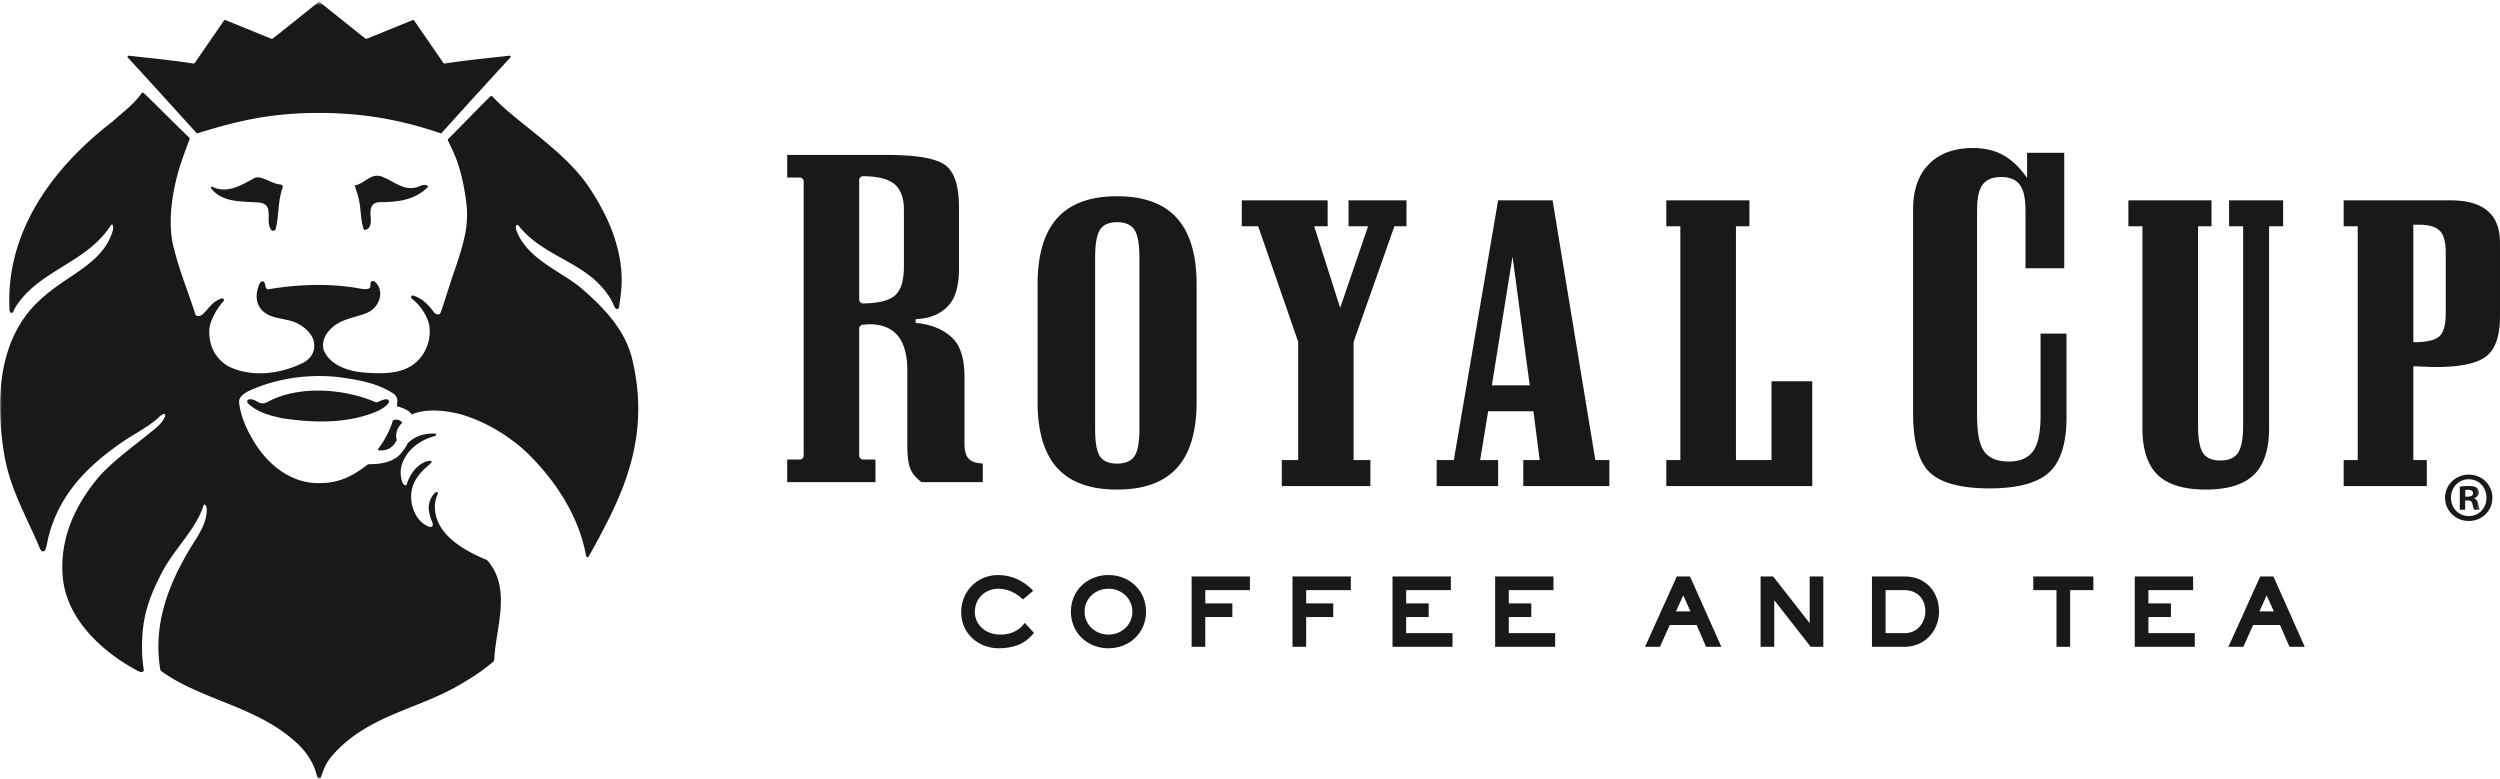 <svg width="671" height="209" viewBox="0 0 671 209" xmlns="http://www.w3.org/2000/svg" xmlns:xlink="http://www.w3.org/1999/xlink"><title>RC_Logo_Positive_Horizontal_TM_2017</title><defs><path id="a" d="M665.639 208.94H0V.567h665.639z"/></defs><g fill="none" fill-rule="evenodd"><path d="M242.61 71.433c0 3.877-.785 6.438-2.384 7.855-1.561 1.372-4.346 2.08-8.534 2.162h-.024c-.275 0-.54-.108-.735-.293a1.062 1.062 0 0 1-.323-.752V48.339c0-.286.118-.553.317-.755.201-.192.466-.298.741-.298h.013c3.923.047 6.646.721 8.328 2.071 1.727 1.397 2.601 3.72 2.601 6.904v15.172zm21.169 52.982c-1.693-.096-2.839-.451-3.569-1.09-.903-.784-1.339-2.196-1.339-4.293v-17.871c0-4.577-.974-7.972-2.896-10.073-1.914-2.1-5.22-3.9-9.718-4.364-.193-.02-.352-.035-.492-.064v-.998c.168-.036.369-.042.597-.05 3.858-.196 6.681-1.798 8.401-3.811 1.743-2.041 2.629-5.306 2.629-9.696V55.587c0-5.46-1.151-9.185-3.427-11.073-2.33-1.942-7.642-2.926-15.789-2.926h-26.891v6.063h3.37c.577 0 1.054.47 1.054 1.058v73.579c0 .581-.477 1.053-1.054 1.053h-3.37v6.062h23.693v-6.062h-3.31a1.055 1.055 0 0 1-1.058-1.053V88.201c0-.583.473-1.056 1.058-1.056.063 0 .243-.004.683-.053.43-.051.706-.068.912-.068 3.476 0 6.1 1.074 7.797 3.186 1.639 2.049 2.47 5.174 2.47 9.289v20.15c0 2.945.304 5.089.891 6.375.541 1.184 1.516 2.322 2.894 3.379h16.464v-4.988zm42.042-9.306c0 3.597-.454 6.056-1.356 7.359-.911 1.313-2.466 1.963-4.664 1.963-2.169 0-3.687-.647-4.56-1.933-.876-1.296-1.308-3.756-1.308-7.389V69.121c0-3.672.445-6.166 1.334-7.497.885-1.328 2.404-1.987 4.534-1.987 2.198 0 3.753.67 4.664 2.013.902 1.35 1.356 3.837 1.356 7.471v45.988zM321.173 76.4c0-7.999-1.765-13.951-5.29-17.861-3.531-3.915-8.889-5.867-16.082-5.867-7.163 0-12.503 1.952-16.033 5.867-3.519 3.91-5.284 9.862-5.284 17.861v31.428c0 7.961 1.749 13.882 5.257 17.756 3.513 3.879 8.865 5.814 16.06 5.814 7.227 0 12.6-1.935 16.103-5.814 3.51-3.874 5.269-9.795 5.269-17.756V76.4zm42.138 15.348l10.946-31.013h3.249V53.77H361.95v6.965h5.239l-7.491 21.902-6.967-21.902h3.612V53.77h-23.049v6.965h4.405l10.736 31.013v31.741h-4.398v6.967h23.781v-6.967h-4.507V91.748m37.104 11.678l5.553-34.571 4.612 34.571h-10.165zm16.296-49.656h-14.615l-11.889 69.719h-4.61v6.967h16.499v-6.967h-4.823l2.147-13.096h12.154l1.678 13.096h-4.4v6.967h23.101v-6.967h-3.768L416.711 53.77zm69.697 48.559h-10.94v21.16h-9.536V60.735h3.614V53.77h-22.314v6.965h3.77v62.754h-3.77v6.967h39.176v-28.127m68.249 9.637V89.538h-6.969v21.936c0 4.566-.636 7.694-1.958 9.556-1.338 1.884-3.547 2.845-6.562 2.845-3.101 0-5.331-.92-6.62-2.723-1.284-1.779-1.903-4.939-1.903-9.678V56.753c0-3.745.476-5.779 1.471-7.144 1.013-1.392 2.701-2.098 5.019-2.098 2.333 0 4.023.725 5.032 2.163.99 1.411 1.473 3.426 1.473 7.079v15.245h10.403V41.015h-9.973v6.709l-.864-1.124c-1.786-2.346-3.812-4.097-6.009-5.203-2.192-1.111-4.754-1.667-7.609-1.667-5.048 0-9.033 1.442-11.85 4.307-2.828 2.86-4.261 6.934-4.261 12.101v54.845c0 7.655 1.505 12.972 4.466 15.811 2.962 2.841 8.369 4.291 16.065 4.291 7.538 0 12.929-1.458 16.012-4.331 3.075-2.856 4.637-7.83 4.637-14.788m54.366 2.94V60.735h3.77V53.77h-14.51v6.965h3.774v53.43c0 3.557-.464 6.027-1.389 7.387-.926 1.362-2.508 2.044-4.738 2.044-2.201 0-3.747-.668-4.638-1.995-.884-1.323-1.333-3.805-1.333-7.436v-53.43h3.614V53.77h-22.315v6.965h3.769v54.171c0 5.72 1.364 9.9 4.084 12.541 2.73 2.634 7.024 3.951 12.883 3.951 5.907 0 10.217-1.317 12.941-3.951 2.728-2.641 4.088-6.821 4.088-12.541M656.436 84.1c0 3.105-.588 5.177-1.754 6.206-1.174 1.03-3.482 1.549-6.942 1.549V60.316h1.572c2.622 0 4.462.546 5.529 1.625 1.065 1.083 1.595 3.009 1.595 5.762V84.1zm11.238-27.503c-2.218-1.884-5.544-2.827-9.981-2.827h-28.651v6.965h3.77v62.754h-3.77v6.967h22.315v-6.967h-3.617V98.294l3.745.157c.856.038 1.635.053 2.334.053 6.6 0 11.113-.97 13.54-2.907 2.424-1.933 3.637-5.473 3.637-10.61v-19.85c0-3.807-1.106-6.648-3.322-8.54zM274.651 167.674c-1.016 1.205-2.907 2.644-6.138 2.644-4.457 0-6.862-3.099-6.862-6.009 0-4.087 3.206-6.293 6.225-6.293 3.275 0 5.341 1.727 6.225 2.468l.484.401 2.735-2.33-.433-.424c-3.212-3.125-6.685-3.785-9.038-3.785-5.533 0-9.862 4.376-9.862 9.963 0 6.057 5.039 9.678 9.912 9.678 5.397 0 7.623-1.929 9.289-3.731l.346-.377-2.476-2.686-.407.481m22.862 2.644c-3.595 0-6.41-2.703-6.41-6.148 0-3.454 2.815-6.154 6.41-6.154 3.596 0 6.413 2.7 6.413 6.154 0 3.445-2.817 6.148-6.413 6.148zm0-15.972c-5.745 0-10.08 4.223-10.08 9.824 0 5.594 4.335 9.817 10.08 9.817 5.743 0 10.076-4.223 10.076-9.817 0-5.601-4.333-9.824-10.076-9.824zm22.319 19.259h3.664v-7.987h7.271v-3.661h-7.271v-3.564h11.987v-3.666h-15.651v18.878m27.078 0h3.663v-7.987h7.272v-3.661h-7.272v-3.564h11.987v-3.666h-15.65v18.878m30.505-7.987h6.043v-3.661h-6.043v-3.564h11.991v-3.666h-15.654v18.878h16.105v-3.666h-12.442v-4.321m27.544 0h6.042v-3.661h-6.042v-3.564h11.993v-3.666h-15.657v18.878h16.106v-3.666h-12.442v-4.321m44.884-1.528l1.942-4.292 1.937 4.292h-3.879zm.206-9.363l-8.529 18.878h4.008l2.628-5.851h7.223l2.533 5.851h4.105l-8.407-18.878h-3.561zm35.666 12.512l-9.624-12.295-.169-.217h-3.38v18.878h3.666v-12.519l9.788 12.519h3.383v-18.878h-3.664v12.512m25.444 2.7h-5.062v-11.546h5.062c3.355 0 5.609 2.295 5.609 5.703 0 2.259-1.524 5.843-5.609 5.843zm0-15.212h-8.726v18.878h8.726c5.286 0 9.272-4.096 9.272-9.531 0-4.501-2.899-9.347-9.272-9.347zm34.568 3.666h6.231v15.212h3.668v-15.212h6.233v-3.666h-16.132v3.666m30.908 7.225h6.043v-3.661h-6.043v-3.564h11.993v-3.666h-15.655v18.878h16.103v-3.666h-12.441v-4.321m29.796-1.528l1.938-4.29 1.936 4.29h-3.874zm.209-9.363l-8.537 18.878h4.013l2.631-5.851h7.214l2.536 5.851h4.106l-8.41-18.878h-3.553zm56.022-16.22c-2.789 0-4.824-2.185-4.824-4.937 0-2.713 2.035-4.937 4.785-4.937 2.753 0 4.75 2.224 4.75 4.974 0 2.715-1.997 4.9-4.711 4.9zm-.039-11.117c-3.541 0-6.369 2.75-6.369 6.18 0 3.506 2.828 6.257 6.369 6.257 3.582 0 6.333-2.751 6.333-6.257 0-3.43-2.751-6.18-6.333-6.18z" fill="#1A1918"/><mask id="b" fill="#fff"><use xlink:href="#a"/></mask><path d="M662.361 133.306h-.679v-1.771c.151-.037.414-.075.792-.075.904 0 1.319.377 1.319.942 0 .641-.642.904-1.432.904zm1.695.453v-.076c.754-.225 1.282-.754 1.282-1.431 0-.603-.264-1.094-.603-1.357-.453-.265-.981-.451-2.148-.451-1.018 0-1.81.074-2.375.186v6.183h1.432v-2.489h.679c.791 0 1.169.301 1.281.98.189.716.302 1.281.49 1.509h1.545c-.151-.228-.263-.605-.453-1.545-.187-.832-.527-1.283-1.13-1.509zm-563.051-23.272c-7.751 3.188-16.492 3.084-25.12 1.79-3.172-.666-6.326-1.457-8.87-3.591-.197-.165-.54-.466-.64-.709-.152-.543.323-.887.956-.812 1.696.076 2.327 1.92 4.613.649 8.553-4.56 20.757-3.386 28.872.134a.648.648 0 0 0 .493-.011c.756-.298 2.099-1.046 2.805-.664a.583.583 0 0 1 .232.782c-.539.984-2.226 1.936-3.341 2.432zm5.514 7.584c-.909 1.817-2.15 2.802-4.338 2.838-.328.006-.523-.034-.648-.153-.141-.134-.023-.3.05-.395 1.673-2.175 3.169-5.072 3.822-7.374.096-.335.971-.52 1.872-.142.353.177.53.354.656.682-1.532 1.346-1.902 3.332-1.414 4.544zm57.288 20.363c-1.762 3.576-4.12 8.002-5.861 10.997a.255.255 0 0 1-.232.123c-.459-.021-.465-.549-.526-.987-1.935-9.951-7.823-19.24-15.372-26.696-5.051-4.963-12.734-9.514-19.691-11.037-4.942-1.081-9.386-.698-11.586.433a2.67 2.67 0 0 0-.346-.441c-.506-.524-1.136-.88-1.71-1.121a7.344 7.344 0 0 0-1.659-.567.36.36 0 0 1-.272-.39c.138-1.083.29-2.197-.899-3.069-4.392-2.896-9.484-3.744-14.829-4.472-7.889-.884-16.555.336-23.561 3.518-.962.394-2.041 1.019-2.708 1.917-.311.42-.435.957-.371 1.477.493 4.067 2.228 7.555 4.306 10.951 3.872 6.092 9.999 10.737 17.238 10.602 5.724 0 9.316-2.193 13.079-5.075 1.835-.01 4.712-.071 7.045-1.453.497-.278 1.029-.651 1.454-1.127l.046-.051c.139-.143.272-.297.401-.456a10.788 10.788 0 0 0 1.664-2.528c.067-.068.133-.137.208-.204 1.803-1.63 3.838-2.449 7.071-2.424.513.034.395.572-.026.707-3.772.987-7.301 3.412-8.728 7.397-.438 1.221-.65 3.09.078 5.041.225.603.982 1.111 1.15.505.227-.818 1.037-3.08 2.855-4.679.876-.85 2.407-1.693 3.484-1.633.303.017.415.202.337.329-.449.738-1.658 1.375-2.988 2.969-2.188 2.512-2.942 5.284-2.26 8.606.736 2.744 2.116 4.747 4.456 5.75.707.303 1.515 0 .859-1.464a9.64 9.64 0 0 1-.767-2.699c-.147-1.191-.147-2.119.686-3.709.313-.597.719-1.024 1.045-1.266.513-.379.794.024.565.51-.418.886-.727 2.091-.718 3.354.04 5.452 4.272 10.275 13.986 14.24 6.748 7.541 2.337 18.247 1.968 26.51-.002.046-.008.187-.027.263-.069.268-.169.434-.355.593-2.743 2.354-5.667 4.237-9.161 6.263-11.445 6.634-25.209 8.262-34.411 19.407-1.228 1.558-1.837 3.061-2.457 4.895-.135.437-.278.757-.631.757-.354 0-.531-.64-.69-1.215-.872-3.142-2.713-6.005-5.322-8.391-9.453-8.741-21.805-10.818-32.48-16.799-1.221-.684-3.477-2.146-3.861-2.472-.184-.141-.255-.359-.29-.576-2.162-13.417 3.297-25.112 9.968-35.425 1.254-2.162 2.349-4.258 2.516-6.746.036-.532.033-1.47-.355-1.826-.158-.144-.359-.188-.481.076-1.92 6.209-7.607 11.491-10.763 17.282-4.512 8.28-5.253 13.093-5.613 16.961-.249 3.484-.211 6.55.331 9.868a.504.504 0 0 1-.093.397c-.416.506-1.256.096-1.729-.188-9.377-4.999-18.746-13.7-19.891-24.71-1.059-10.5 3.291-19.882 10.025-27.673 4.493-4.789 9.769-8.382 14.798-12.572.909-.757 1.818-1.7 2.273-2.558.862-1.531.13-1.973-1.596-.189-2.546 2.276-7.111 4.739-8.842 5.911-9.926 6.722-17.818 14.524-20.673 26.54-.277 1.321-.522 2.962-.967 3.195-.472.247-.851.019-1.147-.557-3.425-8.363-8.032-15.806-9.636-25.462-2.425-14.605-1.569-30.928 9.292-41.06 7.306-7.035 16.812-9.598 19.747-18.529.211-.641.253-1.064.168-1.532-.123-.682-.353-.555-.647-.187-6.425 10.014-19.256 11.949-25.48 21.813-.551.874-.589 1.389-.867 1.543-.577.288-.787-.476-.789-1.003-.977-20.519 11.267-37.695 27.674-50.291 2.482-2.3 5.887-4.755 7.731-7.542a.465.465 0 0 1 .706-.073c1.81 1.714 8.61 8.561 12.116 11.898.139.132.183.33.113.509-1.202 3.078-2.657 7.044-3.436 10.206-1.144 4.477-2.587 12.467-.759 19.063 1.586 6.408 3.775 11.421 5.682 17.515.092.291.314.542.611.613 1.132.27 2.166-1.235 3.279-2.478 1.006-1.124 1.893-1.806 3.192-2.221.343-.11.692.088.647.445-.009.234-.265.48-.339.561-1.357 1.487-2.271 3.182-3.006 4.966a7.738 7.738 0 0 0-.582 3.076c.05 3.374 1.174 5.987 3.664 8.141a8.662 8.662 0 0 0 2.282 1.402c6.129 2.621 13.51 1.498 19.144-1.285.959-.473 1.806-1.173 2.368-2.083.49-.795.762-1.692.713-2.708-.026-3.464-4.053-5.897-6.131-6.473-3.083-.855-6.771-.818-8.568-3.787-1.112-1.815-.845-3.9-.177-5.766.25-.7.541-.995.895-1.097.392-.111.712.406.779.745.124.636.329 1.496.853 1.396 7.891-1.35 16.731-1.676 24.703-.185.83.144 1.756.283 2.452-.108.605-.386-.124-1.575.719-1.892.691-.26 1.549.934 1.832 1.656.472 1.112.425 2.21.118 3.215-.517 1.693-1.83 3.038-3.47 3.703-3.464 1.404-7.439 1.549-10.154 4.884-1.301 1.516-2.015 3.792-1.043 5.631 2.046 3.846 6.92 5.191 10.915 5.472 6.26.44 11.795.167 15.199-4.56 2.034-2.792 2.855-7.125 1.197-10.354-.794-1.767-2.197-3.565-3.746-4.81-.122-.098-.483-.352-.358-.689a.442.442 0 0 1 .515-.29c2.212.671 3.874 2.116 5.534 4.399.197.271.467.482.782.596l.006.002c.339.123.762.131.96-.22.438-.774 2.596-7.915 3.436-10.308 4.362-12.424 4.494-15.728 2.644-24.913-1.058-4.956-2.221-7.532-3.998-11.134a.426.426 0 0 1 .088-.499c1.511-1.411 9.484-9.672 11.255-11.329.179-.168.465-.172.63.009 6.298 6.895 19.206 14.361 25.792 24.208 4.129 6.172 7.059 12.223 8.327 19.23.941 5.204.462 9.053-.178 13.067-.059.37-.357.578-.667.49-.582-.164-.809-1.401-1.57-2.653-6.05-10.103-17.739-10.83-24.776-19.761-.189-.24-.575-.166-.646.131-.102.424.052.996.266 1.629 2.968 7.11 10.917 10.152 16.7 14.608 6.402 5.468 12.306 11.458 14.241 19.582 3.608 15.157.944 28.112-5.891 41.979zM69.59 54.368c-4.622-.373-9.813.123-12.9-3.776-.067-.084-.109-.236-.092-.3a.25.25 0 0 1 .154-.171c.081-.033.186-.009.25.021 4.148 1.998 8.026-.62 11.449-2.427.133-.07.281-.093.43-.107 1.839-.17 4.091 1.706 6.418 1.915a.663.663 0 0 1 .452.229l.002.003c.149.18.185.426.102.645-1.311 3.468-.937 7.581-1.888 11.127-.093.285-.714.623-1.084.252-1.979-2.33 1.02-6.874-3.293-7.411zm28.512 7.334a.39.39 0 0 1-.493-.233c-.656-1.873-.708-3.86-.943-5.793-.202-2.171-.828-3.897-1.42-5.74a.171.171 0 0 1 .135-.219c2.712-.496 4.341-3.718 7.583-2.107 3.007 1.209 5.79 3.932 9.483 2.437.855-.369 1.67-.67 2.366-.095.094.087.103.201 0 .296-3.554 3.485-7.992 3.982-12.749 4.014-.77.005-1.378.186-1.76.501-2.155 1.774.751 5.917-2.202 6.939zM34.607 14.96c6.098.677 11.762 1.222 17.272 2.088a.425.425 0 0 0 .412-.172l7.831-11.364a.344.344 0 0 1 .409-.117l12.226 4.976a.554.554 0 0 0 .499-.068c2.345-1.828 9.209-7.327 12.057-9.619a.521.521 0 0 1 .658 0c2.848 2.292 9.712 7.791 12.057 9.619.127.099.35.129.499.068l12.226-4.976a.344.344 0 0 1 .409.117l7.831 11.364a.425.425 0 0 0 .412.172c5.51-.866 11.174-1.411 17.271-2.088.191-.094.458.19.364.412a2089.412 2089.412 0 0 0-18.465 20.283.336.336 0 0 1-.354.104c-10.029-3.419-20.288-5.451-32.579-5.451-13.15 0-22.253 2.23-32.579 5.451a.342.342 0 0 1-.354-.104c-5.923-6.512-12.54-13.847-18.465-20.283-.094-.222.173-.506.363-.412z" fill="#1A1918" mask="url(#b)"/></g></svg>